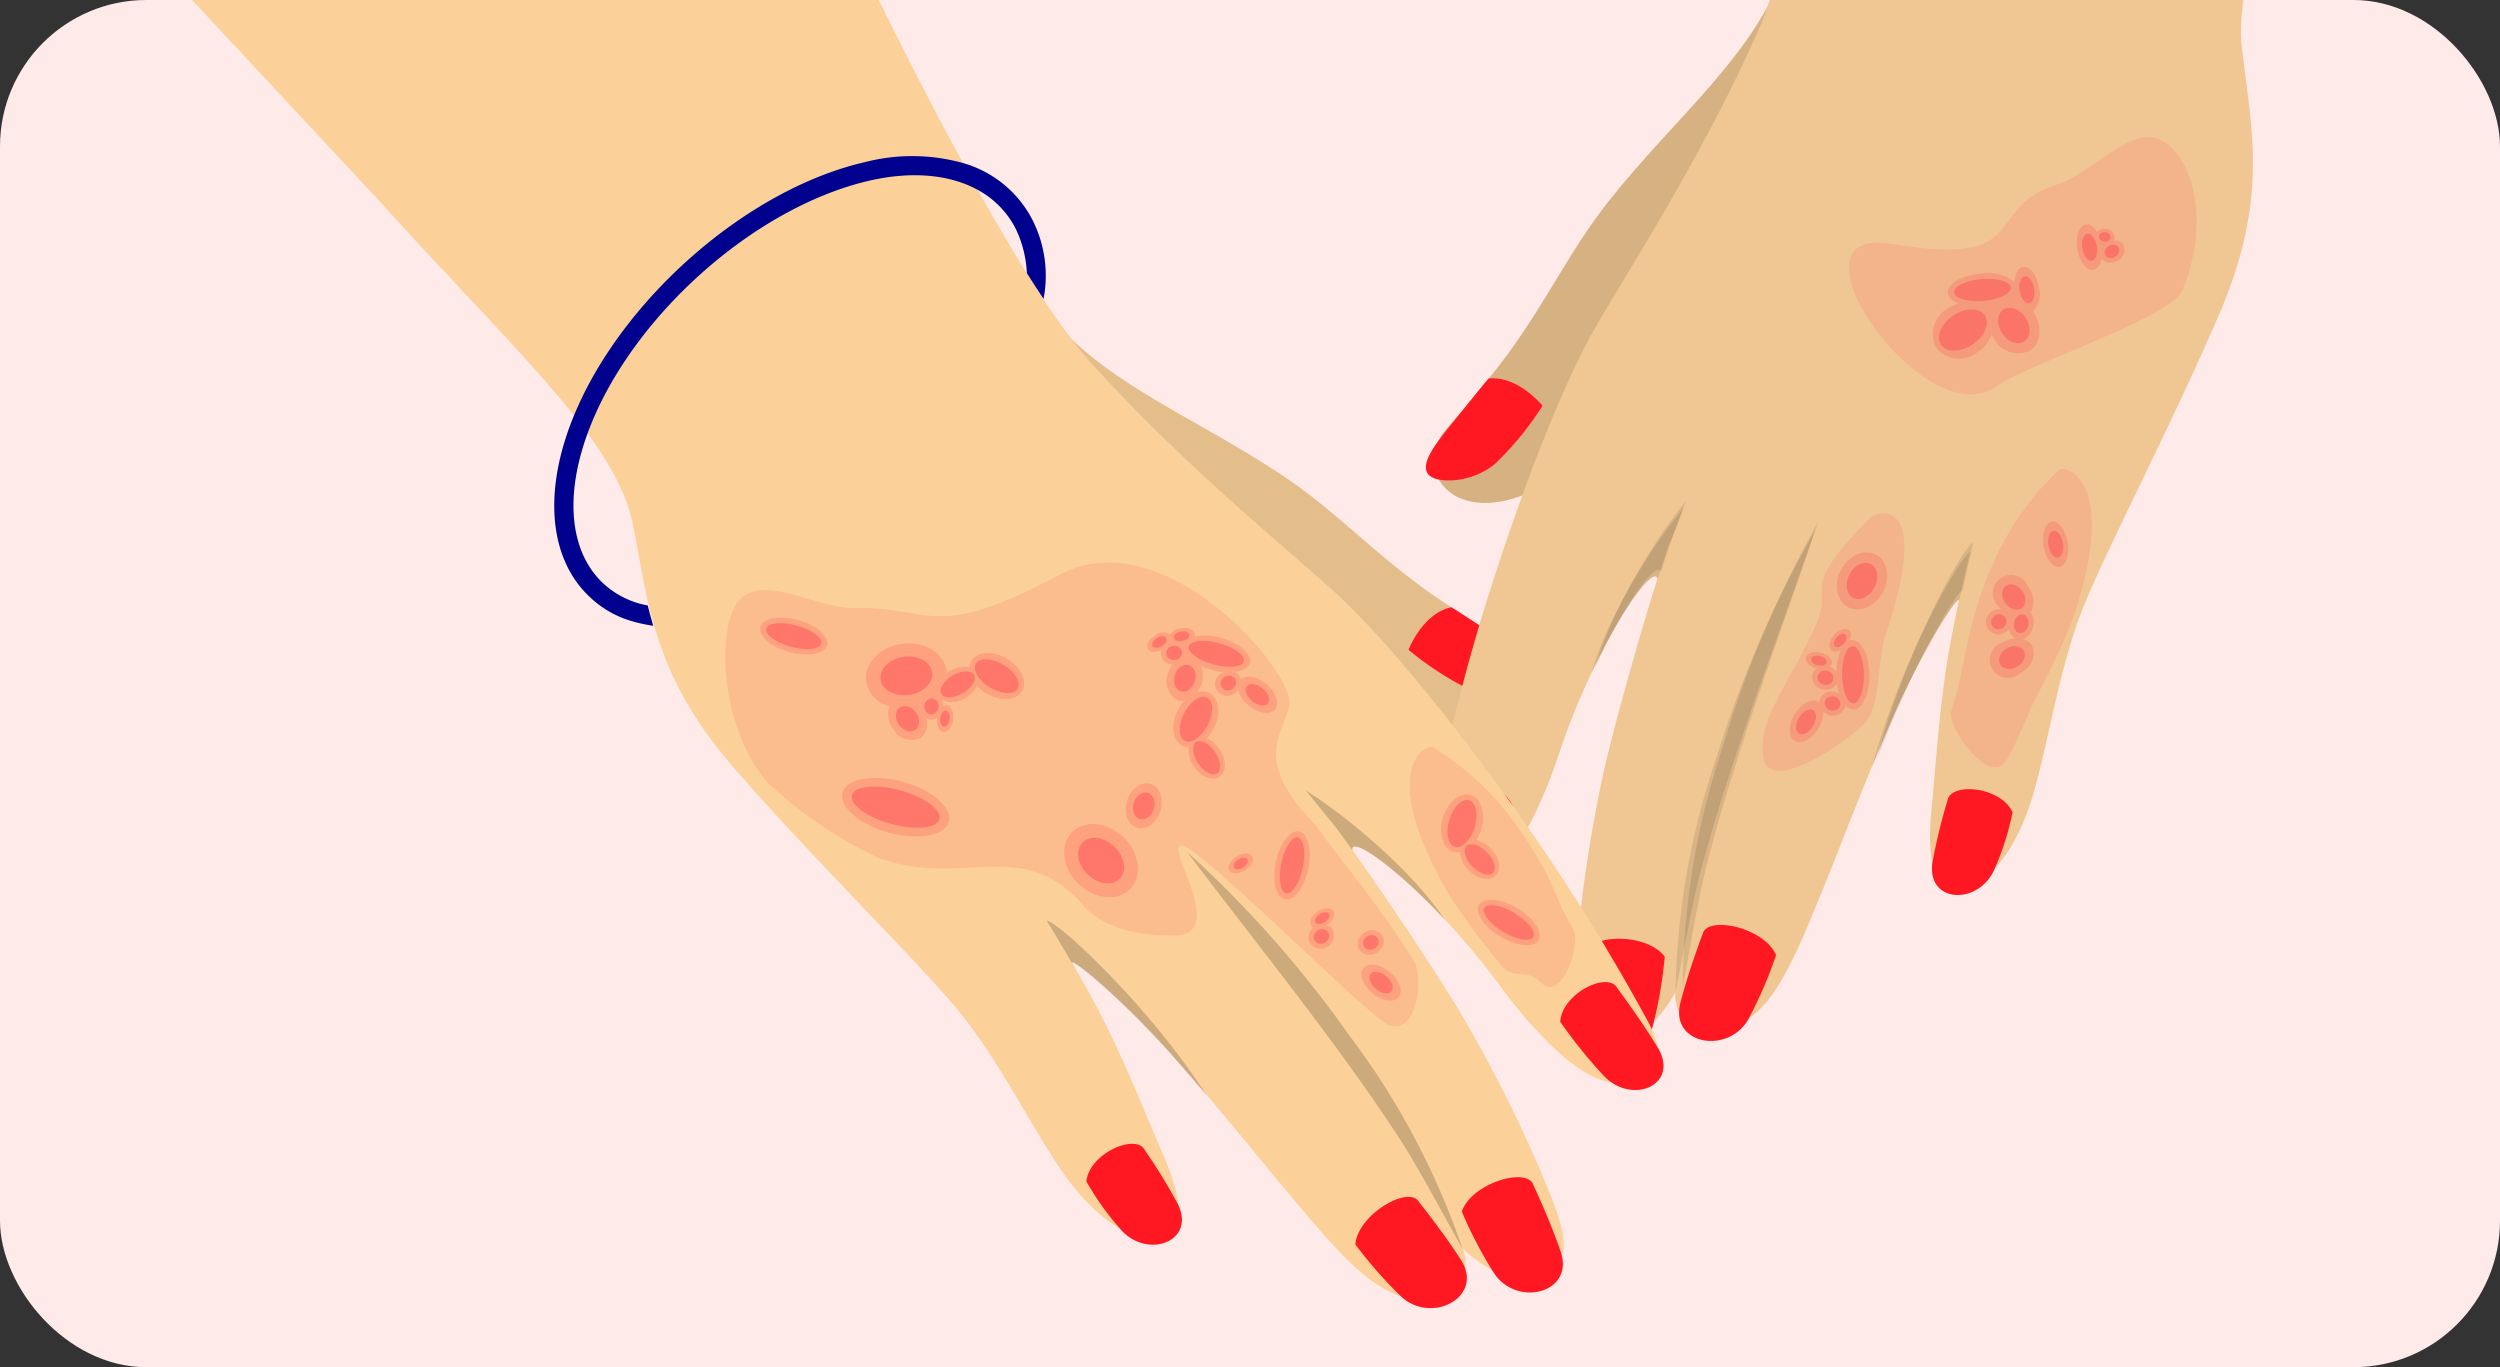 <svg xmlns="http://www.w3.org/2000/svg" xmlns:xlink="http://www.w3.org/1999/xlink" width="256" height="140" viewBox="0 0 256 140">
  <rect x="0" y="0" width="256" height="140" fill="#333333" stroke="none"/>
  <defs>
    <clipPath id="clip-path">
      <rect id="Rectangle_29639" data-name="Rectangle 29639" width="256" height="140" rx="15" transform="translate(719.247 2189.181)" fill="#6574f8"/>
    </clipPath>
    <clipPath id="clip-path-2">
      <rect id="Rectangle_29640" data-name="Rectangle 29640" width="260" height="150" fill="none"/>
    </clipPath>
  </defs>
  <g id="product-reactions-illustration" transform="translate(-719.247 -2189.181)">
    <rect id="Rectangle_29593" data-name="Rectangle 29593" width="256" height="140" rx="15" transform="translate(719.247 2189.181)" fill="#ffeaea"/>
    <g id="Mask_Group_12" data-name="Mask Group 12" clip-path="url(#clip-path)">
      <g id="reactions" transform="translate(723.247 2186.181)">
        <g id="Group_37583" data-name="Group 37583" clip-path="url(#clip-path-2)">
          <g id="Hand">
            <g id="Hand-2" data-name="Hand">
              <g id="Group_37546" data-name="Group 37546">
                <path id="Path_17095" data-name="Path 17095" d="M102.55,34.19c5.84,7.83,15.3,11.22,24.57,17.36,5.58,3.69,8.94,7.57,15.01,11.96,1.84,1.33,5.96,3.94,8.14,5.22,4.6,2.71,2.82,9.6-5.81,8.88-6.53-.54-24.51-7.59-31.43-18.01s-10.49-25.41-10.49-25.41Z" fill="#fcd199"/>
                <path id="Path_17096" data-name="Path 17096" d="M102.55,34.19c5.84,7.83,15.3,11.22,24.57,17.36,5.58,3.69,8.94,7.57,15.01,11.96,1.84,1.33,5.96,3.94,8.14,5.22,4.6,2.71,2.82,9.6-5.81,8.88-6.53-.54-24.51-7.59-31.43-18.01s-10.49-25.41-10.49-25.41Z" opacity="0.1"/>
                <g id="Group_37545" data-name="Group 37545">
                  <path id="Path_17097" data-name="Path 17097" d="M144.62,65.18c-2.97.63-4.39,4.36-4.39,4.36a32.15,32.15,0,0,0,6.39,4.14c2.92,1.23,6.56.15,6.93-1.15.43-1.48-2.53-3.18-5.2-4.93C146.13,66.14,144.62,65.18,144.62,65.18Z" fill="#ffbea7"/>
                  <path id="Path_17098" data-name="Path 17098" d="M144.62,65.18c-2.97.63-4.39,4.36-4.39,4.36a32.15,32.15,0,0,0,6.39,4.14c2.92,1.23,6.56.15,6.93-1.15.43-1.48-2.53-3.18-5.2-4.93C146.13,66.14,144.62,65.18,144.62,65.18Z" fill="#ff1721"/>
                </g>
              </g>
              <g id="Hand-3" data-name="Hand">
                <g id="Hand-4" data-name="Hand">
                  <g id="Group_37553" data-name="Group 37553">
                    <g id="Group_37552" data-name="Group 37552">
                      <path id="Path_17099" data-name="Path 17099" d="M178.93-.68c-3.15,9.25-11.11,15.39-18.04,24.08-4.17,5.23-6.18,9.96-10.6,16-1.34,1.83-4.46,5.58-6.14,7.47-3.54,3.99.27,10,8.26,6.66,6.05-2.53,20.98-14.76,24.35-26.81s2.16-27.4,2.16-27.4Z" fill="#fcd199"/>
                      <path id="Path_17100" data-name="Path 17100" d="M178.93-.68c-3.15,9.25-11.11,15.39-18.04,24.08-4.17,5.23-6.18,9.96-10.6,16-1.34,1.83-4.46,5.58-6.14,7.47-3.54,3.99.27,10,8.26,6.66,6.05-2.53,20.98-14.76,24.35-26.81s2.16-27.4,2.16-27.4Z" opacity="0.15"/>
                      <g id="Group_37547" data-name="Group 37547">
                        <path id="Path_17101" data-name="Path 17101" d="M148.44,41.76c3.02-.32,5.52,2.79,5.52,2.79a31.676,31.676,0,0,1-4.81,5.9c-2.4,2.07-6.19,2.16-6.95,1.04-.86-1.28,1.43-3.8,3.43-6.29,1.66-2.07,2.81-3.45,2.81-3.45Z" fill="#ffbea7"/>
                        <path id="Path_17102" data-name="Path 17102" d="M148.44,41.76c3.02-.32,5.52,2.79,5.52,2.79a31.676,31.676,0,0,1-4.81,5.9c-2.4,2.07-6.19,2.16-6.95,1.04-.86-1.28,1.43-3.8,3.43-6.29,1.66-2.07,2.81-3.45,2.81-3.45Z" fill="#ff1721"/>
                      </g>
                      <path id="Path_17103" data-name="Path 17103" d="M187.71-55.49Zm0,0c.02-.2-.03.2,0,0ZM165.7,62.34c-1.51,4.8-3.89,12.98-5.32,18.97a143.787,143.787,0,0,0-2.96,19.26c-.51,6.18-.1,8.07,2.2,8.71,2.98.84,5.67-.66,7.93-4.65a3.853,3.853,0,0,0,5.5,3.77c3.4-1.34,5.31-4.05,8.17-10.84s5-12.81,8.36-20.55,7.25-13.65,6.99-12.41c-.31,1.46-.61,2.94-.86,4.29-1.1,6.14-1.36,11.09-1.9,16.76-.43,4.43-.25,8.92,3.05,8.33,2.28-.41,5.47-3,7.49-10.17,1.48-5.26,2.53-12.35,4.85-18.3s8.94-18.49,14.03-30.29c5.17-12,3.29-19.01,2.34-27.33-1.01-8.75,5.84-20.23,14.8-40.15.17-.37,20.87-44.62,21.04-45,2.18-3.95,1.55-9.28-2.4-14.91-7.51-10.71-42.4,9.74-55.43,10.89-7.92.7-12.74,4.81-13.56,10.11-.02.21-2.36,16.13-2.39,16.43-.96,8.2-5.81,48.01-11.78,61.32-6.46,14.4-14.78,26.56-17.44,31.71-4.56,8.83-8.94,22.11-10.87,28.53a212.726,212.726,0,0,0-5.16,21.3c-1.14,5.84,2.3,6.86,5.88,4.74,2.99-1.78,5.5-7.31,7.11-11.85a73.635,73.635,0,0,1,6.43-14.49c2.6-4.31,3.86-5.03,3.92-4.18Z" fill="#fcd199"/>
                      <path id="Path_17104" data-name="Path 17104" d="M187.71-55.49Zm0,0c.02-.2-.03.2,0,0ZM165.7,62.34c-1.51,4.8-3.89,12.98-5.32,18.97a143.787,143.787,0,0,0-2.96,19.26c-.51,6.18-.1,8.07,2.2,8.71,2.98.84,5.67-.66,7.93-4.65a3.853,3.853,0,0,0,5.5,3.77c3.4-1.34,5.31-4.05,8.17-10.84s5-12.81,8.36-20.55,7.25-13.65,6.99-12.41c-.31,1.46-.61,2.94-.86,4.29-1.1,6.14-1.36,11.09-1.9,16.76-.43,4.43-.25,8.92,3.05,8.33,2.28-.41,5.47-3,7.49-10.17,1.48-5.26,2.53-12.35,4.85-18.3s8.94-18.49,14.03-30.29c5.17-12,3.29-19.01,2.34-27.33-1.01-8.75,5.84-20.23,14.8-40.15.17-.37,20.87-44.62,21.04-45,2.18-3.95,1.55-9.28-2.4-14.91-7.51-10.71-42.4,9.74-55.43,10.89-7.92.7-12.74,4.81-13.56,10.11-.02.21-2.36,16.13-2.39,16.43-.96,8.2-5.81,48.01-11.78,61.32-6.46,14.4-14.78,26.56-17.44,31.71-4.56,8.83-8.94,22.11-10.87,28.53a212.726,212.726,0,0,0-5.16,21.3c-1.14,5.84,2.3,6.86,5.88,4.74,2.99-1.78,5.5-7.31,7.11-11.85a73.635,73.635,0,0,1,6.43-14.49c2.6-4.31,3.86-5.03,3.92-4.18Z" opacity="0.05"/>
                      <g id="Nails">
                        <g id="Group_37548" data-name="Group 37548">
                          <path id="Path_17105" data-name="Path 17105" d="M150.91,85.59c-1.02-2.71-6.21-3.48-6.61-1.53,0,0-1.27,3.69-2.07,7.06-1.05,4.4,4.38,4.91,6.19.99A51.278,51.278,0,0,0,150.91,85.59Z" fill="#ffbea7"/>
                          <path id="Path_17106" data-name="Path 17106" d="M150.91,85.59c-1.02-2.71-6.21-3.48-6.61-1.53,0,0-1.27,3.69-2.07,7.06-1.05,4.4,4.38,4.91,6.19.99A51.278,51.278,0,0,0,150.91,85.59Z" fill="#ff1721"/>
                        </g>
                        <g id="Group_37549" data-name="Group 37549">
                          <path id="Path_17107" data-name="Path 17107" d="M202.09,86.2c-1.15-2.65-6.37-3.16-6.68-1.2a58.793,58.793,0,0,0-1.49,6.11c-.83,4.44,4.79,4.72,6.39.72a28.786,28.786,0,0,0,1.77-5.62Z" fill="#ffbea7"/>
                          <path id="Path_17108" data-name="Path 17108" d="M202.09,86.2c-1.15-2.65-6.37-3.16-6.68-1.2a58.793,58.793,0,0,0-1.49,6.11c-.83,4.44,4.79,4.72,6.39.72a28.786,28.786,0,0,0,1.77-5.62Z" fill="#ff1721"/>
                        </g>
                        <g id="Group_37550" data-name="Group 37550">
                          <path id="Path_17109" data-name="Path 17109" d="M166.47,100.97c-1.83-2.49-7.85-2.32-7.81-.32,0,0-.5,3.87-.56,7.34-.07,4.53,6.16,4.06,7.2-.14a44.872,44.872,0,0,0,1.17-6.88Z" fill="#ffbea7"/>
                          <path id="Path_17110" data-name="Path 17110" d="M166.47,100.97c-1.83-2.49-7.85-2.32-7.81-.32,0,0-.5,3.87-.56,7.34-.07,4.53,6.16,4.06,7.2-.14a44.872,44.872,0,0,0,1.17-6.88Z" fill="#ff1721"/>
                        </g>
                        <g id="Group_37551" data-name="Group 37551">
                          <path id="Path_17111" data-name="Path 17111" d="M177.87,100.81c-1.19-2.85-7.08-4.1-7.52-2.16,0,0-1.4,3.64-2.27,7-1.14,4.38,5.03,5.4,7.03,1.57a44.4,44.4,0,0,0,2.76-6.41Z" fill="#ffbea7"/>
                          <path id="Path_17112" data-name="Path 17112" d="M177.87,100.81c-1.19-2.85-7.08-4.1-7.52-2.16,0,0-1.4,3.64-2.27,7-1.14,4.38,5.03,5.4,7.03,1.57a44.4,44.4,0,0,0,2.76-6.41Z" fill="#ff1721"/>
                        </g>
                      </g>
                    </g>
                    <path id="Path_17113" data-name="Path 17113" d="M158.95,71.93v.02a54.026,54.026,0,0,1,2.86-5.42c2.58-4.26,3.84-5.02,3.92-4.21.57-1.77,1.01-3.07,1.24-3.63.47-1.17.93-2.39,1.43-3.68C165.18,58.84,160.58,66.19,158.95,71.93Zm30.65,5.09c3.29-7.59,7.11-13.44,7-12.47.39-1.78.8-3.54,1.14-5-1.09.41-7.31,11.58-10.08,22.09.61-1.48,1.25-3.01,1.95-4.62Zm-22.03,27.62c.84-4.07,1.5-8.16,2.5-12.14,3.05-11.53,7.88-23.87,11.81-35.21a113.562,113.562,0,0,0-9.96,22.83,78.21,78.21,0,0,0-4.35,24.52Z" opacity="0.1"/>
                  </g>
                  <path id="Path_17114" data-name="Path 17114" d="M159.37,71.32v.02a54.615,54.615,0,0,1,2.81-5.45c2.54-4.29,3.79-5.06,3.88-4.24.55-1.77.98-3.08,1.2-3.64.46-1.17.9-2.4,1.39-3.7C165.47,58.17,160.94,65.57,159.37,71.32Zm30.71,4.8c3.22-7.63,6.98-13.51,6.88-12.54.37-1.78.76-3.54,1.09-5.01-1.09.42-7.2,11.65-9.87,22.19C188.77,79.27,189.4,77.74,190.08,76.12Zm-21.76,27.83c.8-4.08,1.42-8.18,2.39-12.17,2.94-11.56,7.65-23.95,11.46-35.32a113.087,113.087,0,0,0-9.73,22.92,78.31,78.31,0,0,0-4.12,24.56Z" opacity="0.1"/>
                  <path id="Path_17115" data-name="Path 17115" d="M189.13,67.87c-.91,2.72-.55,6.16-1.69,8.52-.78,1.6-10.13,8.33-10.87,4.26s2.86-7.75,5.51-14c1.61-3.8-2.05-3.14,5.5-10.68.63-.63,6.32-2.33,1.55,11.91Z" fill="#ff4e56" opacity="0.15"/>
                  <path id="Path_17116" data-name="Path 17116" d="M208.31,66.25a74.071,74.071,0,0,1-3.84,8.21c-.78,1.6-2.04,4.82-3.04,6.43-1.71,2.75-6.13-3.55-5.63-5.06,1.53-4.68,1.41-8.35,4.06-14.61a29.5,29.5,0,0,1,6.95-10.08C207.44,50.52,213.08,52.01,208.31,66.25Z" fill="#ff4e56" opacity="0.15"/>
                  <path id="Path_17117" data-name="Path 17117" d="M200.65,42.44c2.36-1.86,17.66-6.94,18.8-9.65,2.72-6.47,1.44-13.11-1.8-15.24s-7.29,3.19-11.09,4.38c-7.64,2.39-2.23,8.51-16.87,6.04-11.94-2.01,3.66,20.22,10.95,14.47Z" fill="#ff4e56" opacity="0.15"/>
                  <g id="Group_37555" data-name="Group 37555">
                    <path id="Path_17118" data-name="Path 17118" d="M185.69,68.55a.876.876,0,0,0-.32.07c.21-.44.21-.87-.04-1.08-.34-.3-1.02-.08-1.52.48s-.62,1.27-.28,1.57a.885.885,0,0,0,1.02-.08,5.542,5.542,0,0,0-.5,2.29,1.479,1.479,0,0,0-.69-.53.561.561,0,0,0,.22-.31c.11-.44-.4-.95-1.14-1.12s-1.41.04-1.52.49.4.94,1.12,1.12a1.143,1.143,0,0,0-.45.63,1.3,1.3,0,0,0,1.04,1.51A1.315,1.315,0,0,0,184.1,73a6.006,6.006,0,0,0,.23,1.03,1.7,1.7,0,0,0-.41-.18,1.3,1.3,0,0,0-1.61.87.964.964,0,0,0,0,.24.647.647,0,0,0-.09-.08c-.66-.41-1.75.15-2.43,1.24s-.69,2.32-.03,2.73,1.75-.15,2.43-1.24a3.143,3.143,0,0,0,.51-1.76,1.4,1.4,0,0,0,.66.38,1.3,1.3,0,0,0,1.61-.87.656.656,0,0,0,0-.14,1.1,1.1,0,0,0,.81.43c.94-.01,1.68-1.61,1.65-3.57s-.81-3.54-1.75-3.52Z" fill="#ff4e56" opacity="0.25"/>
                    <ellipse id="Ellipse_151" data-name="Ellipse 151" cx="1.12" cy="2.92" rx="1.12" ry="2.92" transform="translate(184.586 69.187) rotate(-0.79)" fill="#ff4e56" opacity="0.5"/>
                    <g id="Group_37554" data-name="Group 37554">
                      <ellipse id="Ellipse_152" data-name="Ellipse 152" cx="0.73" cy="0.81" rx="0.73" ry="0.81" transform="matrix(0.233, -0.973, 0.973, 0.233, 181.964, 72.919)" fill="#ff4e56" opacity="0.5"/>
                      <ellipse id="Ellipse_153" data-name="Ellipse 153" cx="0.49" cy="0.81" rx="0.49" ry="0.81" transform="matrix(0.233, -0.973, 0.973, 0.233, 181.352, 70.94)" fill="#ff4e56" opacity="0.5"/>
                    </g>
                    <ellipse id="Ellipse_154" data-name="Ellipse 154" cx="1.39" cy="0.84" rx="1.39" ry="0.84" transform="matrix(0.526, -0.85, 0.85, 0.526, 179.491, 77.653)" fill="#ff4e56" opacity="0.5"/>
                    <ellipse id="Ellipse_155" data-name="Ellipse 155" cx="0.81" cy="0.49" rx="0.81" ry="0.49" transform="matrix(0.658, -0.753, 0.753, 0.658, 183.541, 68.866)" fill="#ff4e56" opacity="0.5"/>
                    <ellipse id="Ellipse_156" data-name="Ellipse 156" cx="0.73" cy="0.81" rx="0.73" ry="0.81" transform="matrix(0.233, -0.973, 0.973, 0.233, 182.691, 75.553)" fill="#ff4e56" opacity="0.5"/>
                  </g>
                  <g id="Group_37556" data-name="Group 37556">
                    <ellipse id="Ellipse_157" data-name="Ellipse 157" cx="1.25" cy="2.35" rx="1.25" ry="2.35" transform="translate(204.886 56.612) rotate(-9.31)" fill="#ff4e56" opacity="0.25"/>
                    <ellipse id="Ellipse_158" data-name="Ellipse 158" cx="0.75" cy="1.4" rx="0.75" ry="1.4" transform="translate(205.534 57.469) rotate(-9.31)" fill="#ff4e56" opacity="0.5"/>
                  </g>
                  <g id="Group_37557" data-name="Group 37557">
                    <path id="Path_17119" data-name="Path 17119" d="M212.43,27.62a1.214,1.214,0,0,0,.09-.2.924.924,0,0,0-.85-.97,1.018,1.018,0,0,0-.94.31c-.32-.53-.73-.84-1.14-.77-.68.11-1.07,1.24-.86,2.52s.93,2.23,1.62,2.12c.42-.07.72-.52.85-1.15a1.24,1.24,0,0,0,1.64.21,1.224,1.224,0,0,0,.58-1.61,1.058,1.058,0,0,0-.98-.46Z" fill="#ff4e56" opacity="0.25"/>
                    <ellipse id="Ellipse_159" data-name="Ellipse 159" cx="0.49" cy="0.59" rx="0.49" ry="0.59" transform="translate(210.865 27.646) rotate(-80.23)" fill="#ff4e56" opacity="0.5"/>
                    <ellipse id="Ellipse_160" data-name="Ellipse 160" cx="0.75" cy="1.4" rx="0.75" ry="1.4" transform="translate(209.008 27.058) rotate(-9.31)" fill="#ff4e56" opacity="0.5"/>
                    <ellipse id="Ellipse_161" data-name="Ellipse 161" cx="0.78" cy="0.65" rx="0.78" ry="0.65" transform="matrix(0.863, -0.505, 0.505, 0.863, 211.267, 28.565)" fill="#ff4e56" opacity="0.5"/>
                  </g>
                  <g id="Group_37558" data-name="Group 37558">
                    <ellipse id="Ellipse_162" data-name="Ellipse 162" cx="3.04" cy="2.43" rx="3.04" ry="2.43" transform="translate(183.106 64.047) rotate(-62.34)" fill="#ff4e56" opacity="0.25"/>
                    <ellipse id="Ellipse_163" data-name="Ellipse 163" cx="1.95" cy="1.44" rx="1.95" ry="1.44" transform="translate(184.489 63.542) rotate(-62.34)" fill="#ff4e56" opacity="0.5"/>
                  </g>
                  <g id="Group_37559" data-name="Group 37559">
                    <path id="Path_17120" data-name="Path 17120" d="M203.17,30.34c-.49.08-.83.7-.9,1.52a4.317,4.317,0,0,0-3.43-.85c-1.95.17-3.47,1.07-3.39,2,.04.45.45.82,1.07,1.07a3.792,3.792,0,0,0-1.02.48,3.038,3.038,0,0,0-1.22,4.07,3.032,3.032,0,0,0,4.23.42,3.623,3.623,0,0,0,1.43-1.82,3.75,3.75,0,0,0,.24.44,2.791,2.791,0,0,0,3.7,1.22c1.12-.73,1.29-2.47.37-3.88l-.09-.12a2.462,2.462,0,0,0,.63-2.44c-.21-1.28-.93-2.23-1.62-2.12Z" fill="#ff4e56" opacity="0.25"/>
                    <ellipse id="Ellipse_164" data-name="Ellipse 164" cx="2.7" cy="1.78" rx="2.7" ry="1.78" transform="matrix(0.831, -0.556, 0.556, 0.831, 193.769, 36.817)" fill="#ff4e56" opacity="0.5"/>
                    <ellipse id="Ellipse_165" data-name="Ellipse 165" cx="0.75" cy="1.4" rx="0.75" ry="1.4" transform="translate(202.586 31.409) rotate(-9.31)" fill="#ff4e56" opacity="0.5"/>
                    <ellipse id="Ellipse_166" data-name="Ellipse 166" cx="1.44" cy="1.95" rx="1.44" ry="1.95" transform="translate(199.947 35.49) rotate(-33.14)" fill="#ff4e56" opacity="0.5"/>
                    <ellipse id="Ellipse_167" data-name="Ellipse 167" cx="2.92" cy="1.12" rx="2.92" ry="1.12" transform="translate(195.994 31.836) rotate(-5.03)" fill="#ff4e56" opacity="0.5"/>
                  </g>
                  <g id="Group_37560" data-name="Group 37560">
                    <path id="Path_17121" data-name="Path 17121" d="M203.67,63.1a1.862,1.862,0,1,0-2.92,2.09c.05.07.11.13.16.19a1.361,1.361,0,0,0-.96.25,1.27,1.27,0,1,0,1.48,2.06,1.343,1.343,0,0,0,.31-.32,1.344,1.344,0,0,0,.63,1,2.767,2.767,0,0,0-1.23.39,1.86,1.86,0,1,0,1.8,3.1,2.131,2.131,0,0,0,1.14-2.73,1.528,1.528,0,0,0-.93-.69,1.705,1.705,0,0,0,1.05-1.32,1.8,1.8,0,0,0-.26-1.42,2.339,2.339,0,0,0-.25-2.6Z" fill="#ff4e56" opacity="0.25"/>
                    <ellipse id="Ellipse_168" data-name="Ellipse 168" cx="0.8" cy="0.75" rx="0.8" ry="0.75" transform="translate(199.591 66.522) rotate(-35.59)" fill="#ff4e56" opacity="0.5"/>
                    <ellipse id="Ellipse_169" data-name="Ellipse 169" cx="1.4" cy="1.07" rx="1.4" ry="1.07" transform="matrix(0.865, -0.501, 0.501, 0.865, 200.28, 70.105)" fill="#ff4e56" opacity="0.5"/>
                    <ellipse id="Ellipse_170" data-name="Ellipse 170" cx="1.07" cy="1.4" rx="1.07" ry="1.4" transform="translate(200.526 63.619) rotate(-35.59)" fill="#ff4e56" opacity="0.5"/>
                    <ellipse id="Ellipse_171" data-name="Ellipse 171" cx="0.97" cy="0.74" rx="0.97" ry="0.74" transform="matrix(0.2, -0.98, 0.98, 0.2, 202.049, 67.676)" fill="#ff4e56" opacity="0.5"/>
                  </g>
                </g>
              </g>
              <g id="Group_37565" data-name="Group 37565">
                <path id="Path_17122" data-name="Path 17122" d="M77.31-15.26Zm0,0c.09.18-.08-.19,0,0ZM139.54,92.85a73.981,73.981,0,0,1,10.58,11.81c2.93,3.82,7.02,8.32,10.41,9.09,4.05.92,7.02-1.11,4.13-6.32a212.571,212.571,0,0,0-11.47-18.68c-3.81-5.52-12.07-16.81-19.12-23.8-4.11-4.07-15.78-13.09-26.35-24.8C97.94,29.32,81.06-7.06,77.63-14.57c-.12-.27-7.25-14.7-7.34-14.89-2.42-4.79-8.26-7.22-16.02-5.45-12.75,2.92-52.24-5.8-56.09,6.7C-3.84-21.64-2.8-16.38.48-13.29c.28.31,33.6,36.04,33.87,36.34C49.01,39.25,59.06,48.06,60.8,56.69c1.65,8.22,2.02,15.46,10.64,25.28,8.47,9.66,18.63,19.56,22.67,24.49s7.22,11.37,10.25,15.91c4.13,6.2,7.96,7.68,10.26,7.37,3.33-.45,2.11-4.78.34-8.86-2.27-5.22-4.03-9.86-6.97-15.36-.64-1.21-1.39-2.52-2.13-3.81-.63-1.1,4.9,3.33,10.47,9.66s9.47,11.4,14.28,16.98,7.46,7.57,11.11,7.8a3.854,3.854,0,0,0,4.07-5.28c3.38,3.11,6.39,3.7,8.97,1.99,1.99-1.32,1.8-3.24-.59-8.97a143.2,143.2,0,0,0-8.75-17.41c-3.21-5.26-7.99-12.31-10.91-16.41-.21-.83,1.21-.53,5.01,2.77Z" fill="#fcd199"/>
                <g id="Nails-2" data-name="Nails">
                  <g id="Group_37561" data-name="Group 37561">
                    <path id="Path_17123" data-name="Path 17123" d="M155.77,107.65c.14-2.89,4.84-5.22,5.82-3.49,0,0,2.34,3.12,4.14,6.08,2.35,3.86-2.66,6.02-5.58,2.84a50.336,50.336,0,0,1-4.37-5.44Z" fill="#ffbea7"/>
                    <path id="Path_17124" data-name="Path 17124" d="M155.77,107.65c.14-2.89,4.84-5.22,5.82-3.49,0,0,2.34,3.12,4.14,6.08,2.35,3.86-2.66,6.02-5.58,2.84a50.336,50.336,0,0,1-4.37-5.44Z" fill="#ff1721"/>
                  </g>
                  <g id="Group_37562" data-name="Group 37562">
                    <path id="Path_17125" data-name="Path 17125" d="M107.25,123.98c.28-2.88,5.09-4.97,5.98-3.2a58.422,58.422,0,0,1,3.29,5.35c2.15,3.97-3.1,5.97-5.86,2.65a28.971,28.971,0,0,1-3.42-4.81Z" fill="#ffbea7"/>
                    <path id="Path_17126" data-name="Path 17126" d="M107.25,123.98c.28-2.88,5.09-4.97,5.98-3.2a58.422,58.422,0,0,1,3.29,5.35c2.15,3.97-3.1,5.97-5.86,2.65a28.971,28.971,0,0,1-3.42-4.81Z" fill="#ff1721"/>
                  </g>
                  <g id="Group_37563" data-name="Group 37563">
                    <path id="Path_17127" data-name="Path 17127" d="M145.69,127.07c.97-2.93,6.75-4.62,7.33-2.71,0,0,1.67,3.53,2.79,6.81,1.46,4.29-4.61,5.76-6.89,2.09a43.991,43.991,0,0,1-3.23-6.19Z" fill="#ffbea7"/>
                    <path id="Path_17128" data-name="Path 17128" d="M145.69,127.07c.97-2.93,6.75-4.62,7.33-2.71,0,0,1.67,3.53,2.79,6.81,1.46,4.29-4.61,5.76-6.89,2.09a43.991,43.991,0,0,1-3.23-6.19Z" fill="#ff1721"/>
                  </g>
                  <g id="Group_37564" data-name="Group 37564">
                    <path id="Path_17129" data-name="Path 17129" d="M134.79,130.43c.25-3.08,5.47-6.08,6.49-4.37,0,0,2.45,3.04,4.32,5.96,2.44,3.82-3.12,6.69-6.21,3.66A44.541,44.541,0,0,1,134.79,130.43Z" fill="#ffbea7"/>
                    <path id="Path_17130" data-name="Path 17130" d="M134.79,130.43c.25-3.08,5.47-6.08,6.49-4.37,0,0,2.45,3.04,4.32,5.96,2.44,3.82-3.12,6.69-6.21,3.66A44.541,44.541,0,0,1,134.79,130.43Z" fill="#ff1721"/>
                  </g>
                </g>
              </g>
              <path id="Path_17131" data-name="Path 17131" d="M129.71,83.93c.87,1.08,1.69,2.1,2.49,3.06.39.46,1.21,1.56,2.29,3.07-.17-.8,1.25-.47,5.02,2.8a54.466,54.466,0,0,1,4.39,4.28v-.02c-3.31-4.96-9.95-10.53-14.2-13.19ZM119.58,115.2c-5.87-9.15-15.22-17.86-16.39-17.91.78,1.28,1.71,2.83,2.62,4.4-.41-.89,5.03,3.5,10.5,9.71C117.47,112.72,118.55,113.97,119.58,115.2Zm14.5-6.29a113.475,113.475,0,0,0-16.5-18.65c7.22,9.58,15.61,19.83,22.07,29.86,2.18,3.48,4.07,7.17,6.12,10.78a78.169,78.169,0,0,0-11.69-21.99Z" opacity="0.1"/>
              <path id="Path_17132" data-name="Path 17132" d="M144.38,94.65a76.26,76.26,0,0,0,5.41,7.27c1.08,1.41,2.61.26,3.91,1.63,2.23,2.34,4.21-3.96,3.42-5.34-2.45-4.27-1.63-4.6-5.48-10.2a29.454,29.454,0,0,0-8.84-8.47c-.74-.48-5.97,2.12,1.58,15.1Z" fill="#ff4e56" opacity="0.15"/>
              <path id="Path_17133" data-name="Path 17133" d="M130.74,87.5c2.92,4.1,6.83,8.63,10.04,13.89,1.06,1.74.35,7.56-2.54,6.59-2-.7-19.15-18.15-21.17-18.38s4.82,9.1-.77,9.2-8.22-1.76-9.32-3.03c-6.29-7.28-12.26-1.76-21-4.91A43.032,43.032,0,0,1,74.57,83.1c-4.63-5.28-5.38-15.45-2.98-18.49s7.93.71,11.9.64c8-.16,7.98,3.55,21.08-3.43,10.68-5.69,24.11,10.15,23.46,13.36s-3.87,5.59,2.71,12.33Z" fill="#ff4e56" opacity="0.15"/>
              <g id="Group_37568" data-name="Group 37568">
                <path id="Path_17134" data-name="Path 17134" d="M125.67,73.05c-.94-.78-2.07-.98-2.61-.48a.985.985,0,0,0-.12-.34,1.147,1.147,0,0,0-.53-.42c.83-.1,1.43-.41,1.57-.91.25-.91-1.08-2.06-2.97-2.58a5.694,5.694,0,0,0-2.71-.14.548.548,0,0,0,.04-.28c-.08-.45-.75-.7-1.49-.56a1.6,1.6,0,0,0-1.06.62,1.288,1.288,0,0,0-1.5.1c-.64.4-.96,1.04-.72,1.42.22.35.81.36,1.39.07a1.06,1.06,0,0,0-.06.56,1.242,1.242,0,0,0,1.15.96,3.014,3.014,0,0,0-.43.86,2.143,2.143,0,0,0,1.02,2.78,1.345,1.345,0,0,0,.66.03,4.1,4.1,0,0,0-.68.97c-.77,1.49-.57,3.12.44,3.64a1.441,1.441,0,0,0,.68.15,2.785,2.785,0,0,0,.51,1.99c.73,1.07,1.9,1.54,2.63,1.05s.73-1.76,0-2.83a2.959,2.959,0,0,0-1.31-1.11,4.171,4.171,0,0,0,.71-1c.77-1.49.57-3.12-.44-3.64a1.612,1.612,0,0,0-1.26-.07,2.942,2.942,0,0,0,.46-.9A2.66,2.66,0,0,0,119,71.2a6.783,6.783,0,0,0,1.1.41,6.446,6.446,0,0,0,1.25.22,1.1,1.1,0,0,0-.23.09,1.233,1.233,0,1,0,1.3,2.08,1.384,1.384,0,0,0,.38-.34,3.023,3.023,0,0,0,1.06,1.58c.99.83,2.2,1.01,2.7.41s.1-1.76-.89-2.58Zm-9.82-4.34Zm1.32.24v.01h.02Z" fill="#ff4e56" opacity="0.25"/>
                <ellipse id="Ellipse_172" data-name="Ellipse 172" cx="1.12" cy="2.92" rx="1.12" ry="2.92" transform="translate(117.441 70.263) rotate(-74.7)" fill="#ff4e56" opacity="0.5"/>
                <g id="Group_37566" data-name="Group 37566">
                  <ellipse id="Ellipse_173" data-name="Ellipse 173" cx="2.49" cy="1.35" rx="2.49" ry="1.35" transform="translate(116.118 78.247) rotate(-62.75)" fill="#ff4e56" opacity="0.5"/>
                  <ellipse id="Ellipse_174" data-name="Ellipse 174" cx="1.04" cy="1.93" rx="1.04" ry="1.93" transform="matrix(0.828, -0.561, 0.561, 0.828, 117.611, 79.574)" fill="#ff4e56" opacity="0.5"/>
                </g>
                <g id="Group_37567" data-name="Group 37567">
                  <ellipse id="Ellipse_175" data-name="Ellipse 175" cx="0.81" cy="0.73" rx="0.81" ry="0.73" transform="matrix(0.983, -0.181, 0.181, 0.983, 115.304, 69.288)" fill="#ff4e56" opacity="0.5"/>
                  <ellipse id="Ellipse_176" data-name="Ellipse 176" cx="0.81" cy="0.49" rx="0.81" ry="0.49" transform="matrix(0.983, -0.181, 0.181, 0.983, 116.105, 67.815)" fill="#ff4e56" opacity="0.5"/>
                </g>
                <ellipse id="Ellipse_177" data-name="Ellipse 177" cx="0.84" cy="1.39" rx="0.84" ry="1.39" transform="matrix(0.639, -0.769, 0.769, 0.639, 123.153, 73.905)" fill="#ff4e56" opacity="0.5"/>
                <ellipse id="Ellipse_178" data-name="Ellipse 178" cx="0.81" cy="0.49" rx="0.81" ry="0.49" transform="matrix(0.849, -0.529, 0.529, 0.849, 113.776, 68.754)" fill="#ff4e56" opacity="0.5"/>
                <ellipse id="Ellipse_179" data-name="Ellipse 179" cx="0.81" cy="0.73" rx="0.81" ry="0.73" transform="matrix(0.849, -0.529, 0.529, 0.849, 120.712, 72.749)" fill="#ff4e56" opacity="0.5"/>
                <ellipse id="Ellipse_180" data-name="Ellipse 180" cx="1.4" cy="1.07" rx="1.4" ry="1.07" transform="matrix(0.294, -0.956, 0.956, 0.294, 115.892, 73.474)" fill="#ff4e56" opacity="0.5"/>
              </g>
              <g id="Group_37571" data-name="Group 37571">
                <path id="Path_17135" data-name="Path 17135" d="M99.13,70.47c-1.44-.86-3.07-.77-3.66.2a1.407,1.407,0,0,0-.19.67,2.742,2.742,0,0,0-2.02.38,4.045,4.045,0,0,0-.34.23c0-.1.01-.2,0-.3-.25-1.81-2.3-3.03-4.57-2.71s-3.91,2.04-3.66,3.86a3.254,3.254,0,0,0,2.4,2.53,2.467,2.467,0,0,0,.37,2.31,2.128,2.128,0,0,0,2.82.91,1.8,1.8,0,0,0,.57-1.98,1.031,1.031,0,0,0,1.11-.07c-.09.74.19,1.39.64,1.45s.9-.5,1-1.25-.19-1.4-.64-1.46a.555.555,0,0,0-.37.09,1.52,1.52,0,0,0-.17-.68,2.447,2.447,0,0,0,2.44-.19,2.988,2.988,0,0,0,1.19-1.24,4.052,4.052,0,0,0,.95.77c1.44.86,3.07.77,3.66-.2s-.1-2.46-1.54-3.33ZM90.17,75.3h0v.01Z" fill="#ff4e56" opacity="0.25"/>
                <ellipse id="Ellipse_181" data-name="Ellipse 181" cx="2.66" cy="1.97" rx="2.66" ry="1.97" transform="translate(85.898 70.625) rotate(-7.93)" fill="#ff4e56" opacity="0.5"/>
                <g id="Group_37569" data-name="Group 37569">
                  <ellipse id="Ellipse_182" data-name="Ellipse 182" cx="1.35" cy="2.49" rx="1.35" ry="2.49" transform="translate(95.24 72.112) rotate(-58.98)" fill="#ff4e56" opacity="0.5"/>
                  <ellipse id="Ellipse_183" data-name="Ellipse 183" cx="1.93" cy="1.04" rx="1.93" ry="1.04" transform="matrix(0.863, -0.505, 0.505, 0.863, 91.867, 73.156)" fill="#ff4e56" opacity="0.5"/>
                </g>
                <g id="Group_37570" data-name="Group 37570">
                  <ellipse id="Ellipse_184" data-name="Ellipse 184" cx="0.81" cy="0.73" rx="0.81" ry="0.73" transform="translate(90.553 76.044) rotate(-82.5)" fill="#ff4e56" opacity="0.5"/>
                  <ellipse id="Ellipse_185" data-name="Ellipse 185" cx="0.81" cy="0.49" rx="0.81" ry="0.49" transform="translate(92.173 77.321) rotate(-82.5)" fill="#ff4e56" opacity="0.5"/>
                </g>
                <ellipse id="Ellipse_186" data-name="Ellipse 186" cx="1.07" cy="1.4" rx="1.07" ry="1.4" transform="matrix(0.822, -0.569, 0.569, 0.822, 87.255, 76.057)" fill="#ff4e56" opacity="0.5"/>
              </g>
              <g id="Group_37572" data-name="Group 37572">
                <path id="Path_17136" data-name="Path 17136" d="M148.65,89.89a2.983,2.983,0,0,0-1.49-.86,4.544,4.544,0,0,0,.52-1.11c.49-1.6,0-3.17-1.08-3.5s-2.36.7-2.85,2.3,0,3.17,1.08,3.5a1.347,1.347,0,0,0,.69.02,2.832,2.832,0,0,0,.86,1.87c.91.92,2.15,1.17,2.78.56S149.56,90.81,148.65,89.89Z" fill="#ff4e56" opacity="0.25"/>
                <ellipse id="Ellipse_187" data-name="Ellipse 187" cx="2.49" cy="1.35" rx="2.49" ry="1.35" transform="translate(143.691 89.319) rotate(-73.09)" fill="#ff4e56" opacity="0.5"/>
                <ellipse id="Ellipse_188" data-name="Ellipse 188" cx="1.04" cy="1.93" rx="1.04" ry="1.93" transform="matrix(0.714, -0.7, 0.7, 0.714, 145.424, 90.357)" fill="#ff4e56" opacity="0.5"/>
              </g>
              <g id="Group_37573" data-name="Group 37573">
                <path id="Path_17137" data-name="Path 17137" d="M132.48,98.17a1.173,1.173,0,0,0-.63-.46c.63-.4.95-1.03.71-1.41s-.96-.38-1.6.02-.96,1.04-.72,1.42a.552.552,0,0,0,.3.22,1.272,1.272,0,0,0-.39,1.65,1.373,1.373,0,0,0,2.32-1.44Z" fill="#ff4e56" opacity="0.25"/>
                <ellipse id="Ellipse_189" data-name="Ellipse 189" cx="0.81" cy="0.73" rx="0.81" ry="0.73" transform="matrix(0.849, -0.529, 0.529, 0.849, 130.246, 98.703)" fill="#ff4e56" opacity="0.5"/>
                <ellipse id="Ellipse_190" data-name="Ellipse 190" cx="0.81" cy="0.49" rx="0.81" ry="0.49" transform="matrix(0.849, -0.529, 0.529, 0.849, 130.456, 97.029)" fill="#ff4e56" opacity="0.5"/>
              </g>
              <g id="Group_37574" data-name="Group 37574">
                <ellipse id="Ellipse_191" data-name="Ellipse 191" cx="1.41" cy="2.34" rx="1.41" ry="2.34" transform="matrix(0.639, -0.769, 0.769, 0.639, 134.721, 103.206)" fill="#ff4e56" opacity="0.25"/>
                <ellipse id="Ellipse_192" data-name="Ellipse 192" cx="0.84" cy="1.39" rx="0.84" ry="1.39" transform="matrix(0.639, -0.769, 0.769, 0.639, 135.816, 103.375)" fill="#ff4e56" opacity="0.5"/>
              </g>
              <g id="Group_37575" data-name="Group 37575">
                <ellipse id="Ellipse_193" data-name="Ellipse 193" cx="1.37" cy="0.83" rx="1.37" ry="0.83" transform="matrix(0.849, -0.529, 0.529, 0.849, 121.452, 91.432)" fill="#ff4e56" opacity="0.25"/>
                <ellipse id="Ellipse_194" data-name="Ellipse 194" cx="0.81" cy="0.49" rx="0.81" ry="0.49" transform="matrix(0.849, -0.529, 0.529, 0.849, 122.108, 91.425)" fill="#ff4e56" opacity="0.5"/>
              </g>
              <g id="Group_37576" data-name="Group 37576">
                <ellipse id="Ellipse_195" data-name="Ellipse 195" cx="1.37" cy="1.22" rx="1.37" ry="1.22" transform="matrix(0.849, -0.529, 0.529, 0.849, 134.565, 99.198)" fill="#ff4e56" opacity="0.25"/>
                <ellipse id="Ellipse_196" data-name="Ellipse 196" cx="0.81" cy="0.73" rx="0.81" ry="0.73" transform="matrix(0.849, -0.529, 0.529, 0.849, 135.299, 99.318)" fill="#ff4e56" opacity="0.5"/>
              </g>
              <g id="Group_37577" data-name="Group 37577">
                <ellipse id="Ellipse_197" data-name="Ellipse 197" cx="2.35" cy="1.79" rx="2.35" ry="1.79" transform="matrix(0.294, -0.956, 0.956, 0.294, 110.722, 87.238)" fill="#ff4e56" opacity="0.25"/>
                <ellipse id="Ellipse_198" data-name="Ellipse 198" cx="1.4" cy="1.07" rx="1.4" ry="1.07" transform="matrix(0.294, -0.956, 0.956, 0.294, 111.69, 86.541)" fill="#ff4e56" opacity="0.5"/>
              </g>
              <g id="Group_37578" data-name="Group 37578">
                <ellipse id="Ellipse_199" data-name="Ellipse 199" cx="3.32" cy="4.16" rx="3.32" ry="4.16" transform="translate(103.448 90.638) rotate(-46.15)" fill="#ff4e56" opacity="0.25"/>
                <ellipse id="Ellipse_200" data-name="Ellipse 200" cx="1.97" cy="2.66" rx="1.97" ry="2.66" transform="translate(105.465 90.704) rotate(-46.15)" fill="#ff4e56" opacity="0.5"/>
              </g>
              <g id="Group_37579" data-name="Group 37579">
                <ellipse id="Ellipse_201" data-name="Ellipse 201" cx="1.7" cy="3.55" rx="1.7" ry="3.55" transform="matrix(0.512, -0.859, 0.859, 0.512, 146.588, 97.104)" fill="#ff4e56" opacity="0.25"/>
                <ellipse id="Ellipse_202" data-name="Ellipse 202" cx="1.12" cy="2.92" rx="1.12" ry="2.92" transform="matrix(0.512, -0.859, 0.859, 0.512, 147.426, 96.929)" fill="#ff4e56" opacity="0.5"/>
              </g>
              <g id="Group_37580" data-name="Group 37580">
                <ellipse id="Ellipse_203" data-name="Ellipse 203" cx="3.55" cy="1.7" rx="3.55" ry="1.7" transform="translate(125.922 94.747) rotate(-78.3)" fill="#ff4e56" opacity="0.25"/>
                <ellipse id="Ellipse_204" data-name="Ellipse 204" cx="2.92" cy="1.12" rx="2.92" ry="1.12" transform="translate(126.617 94.248) rotate(-78.3)" fill="#ff4e56" opacity="0.5"/>
              </g>
              <g id="Group_37581" data-name="Group 37581">
                <ellipse id="Ellipse_205" data-name="Ellipse 205" cx="1.7" cy="3.55" rx="1.7" ry="3.55" transform="translate(73.404 68.842) rotate(-74.7)" fill="#ff4e56" opacity="0.25"/>
                <ellipse id="Ellipse_206" data-name="Ellipse 206" cx="1.12" cy="2.92" rx="1.12" ry="2.92" transform="translate(74.165 68.449) rotate(-74.7)" fill="#ff4e56" opacity="0.5"/>
              </g>
              <g id="Group_37582" data-name="Group 37582">
                <ellipse id="Ellipse_207" data-name="Ellipse 207" cx="2.7" cy="5.64" rx="2.7" ry="5.64" transform="translate(81.568 86.768) rotate(-74.7)" fill="#ff4e56" opacity="0.25"/>
                <ellipse id="Ellipse_208" data-name="Ellipse 208" cx="1.78" cy="4.64" rx="1.78" ry="4.64" transform="translate(82.776 86.144) rotate(-74.7)" fill="#ff4e56" opacity="0.5"/>
              </g>
              <path id="Path_17138" data-name="Path 17138" d="M129.71,83.93c.87,1.08,1.69,2.1,2.49,3.06.39.46,1.21,1.56,2.29,3.07-.17-.8,1.25-.47,5.02,2.8a54.466,54.466,0,0,1,4.39,4.28v-.02c-3.31-4.96-9.95-10.53-14.2-13.19ZM119.58,115.2c-5.87-9.15-15.22-17.86-16.39-17.91.78,1.28,1.71,2.83,2.62,4.4-.41-.89,5.03,3.5,10.5,9.71C117.47,112.72,118.55,113.97,119.58,115.2Zm14.5-6.29a113.475,113.475,0,0,0-16.5-18.65c7.22,9.58,15.61,19.83,22.07,29.86,2.18,3.48,4.07,7.17,6.12,10.78a78.169,78.169,0,0,0-11.69-21.99Z" opacity="0.1"/>
            </g>
            <path id="Path_17139" data-name="Path 17139" d="M102.87,33.62c-.56-.84-1.14-1.73-1.72-2.65h0A11.664,11.664,0,0,0,100,26.41a9.3,9.3,0,0,0-3.87-3.96c-2.85-1.57-6.72-1.95-11.06-.96C73.13,24.23,60.49,35.62,56.19,47.32c-.18.48-.35.97-.49,1.45-1.82,5.93-1.07,11.01,2.04,13.94A9.06,9.06,0,0,0,62.33,65c.17.69.36,1.38.56,2.08a15.573,15.573,0,0,1-2.21-.48,10.45,10.45,0,0,1-4.3-2.48c-3.67-3.45-4.61-9.25-2.56-15.92a28.425,28.425,0,0,1,.98-2.71c4.9-11.84,17.69-23.13,29.82-25.9a19.323,19.323,0,0,1,9.97.1,11.555,11.555,0,0,1,7.15,5.86,12.665,12.665,0,0,1,1.12,8.07Z" fill="#00008f"/>
          </g>
        </g>
      </g>
    </g>
  </g>
</svg>
